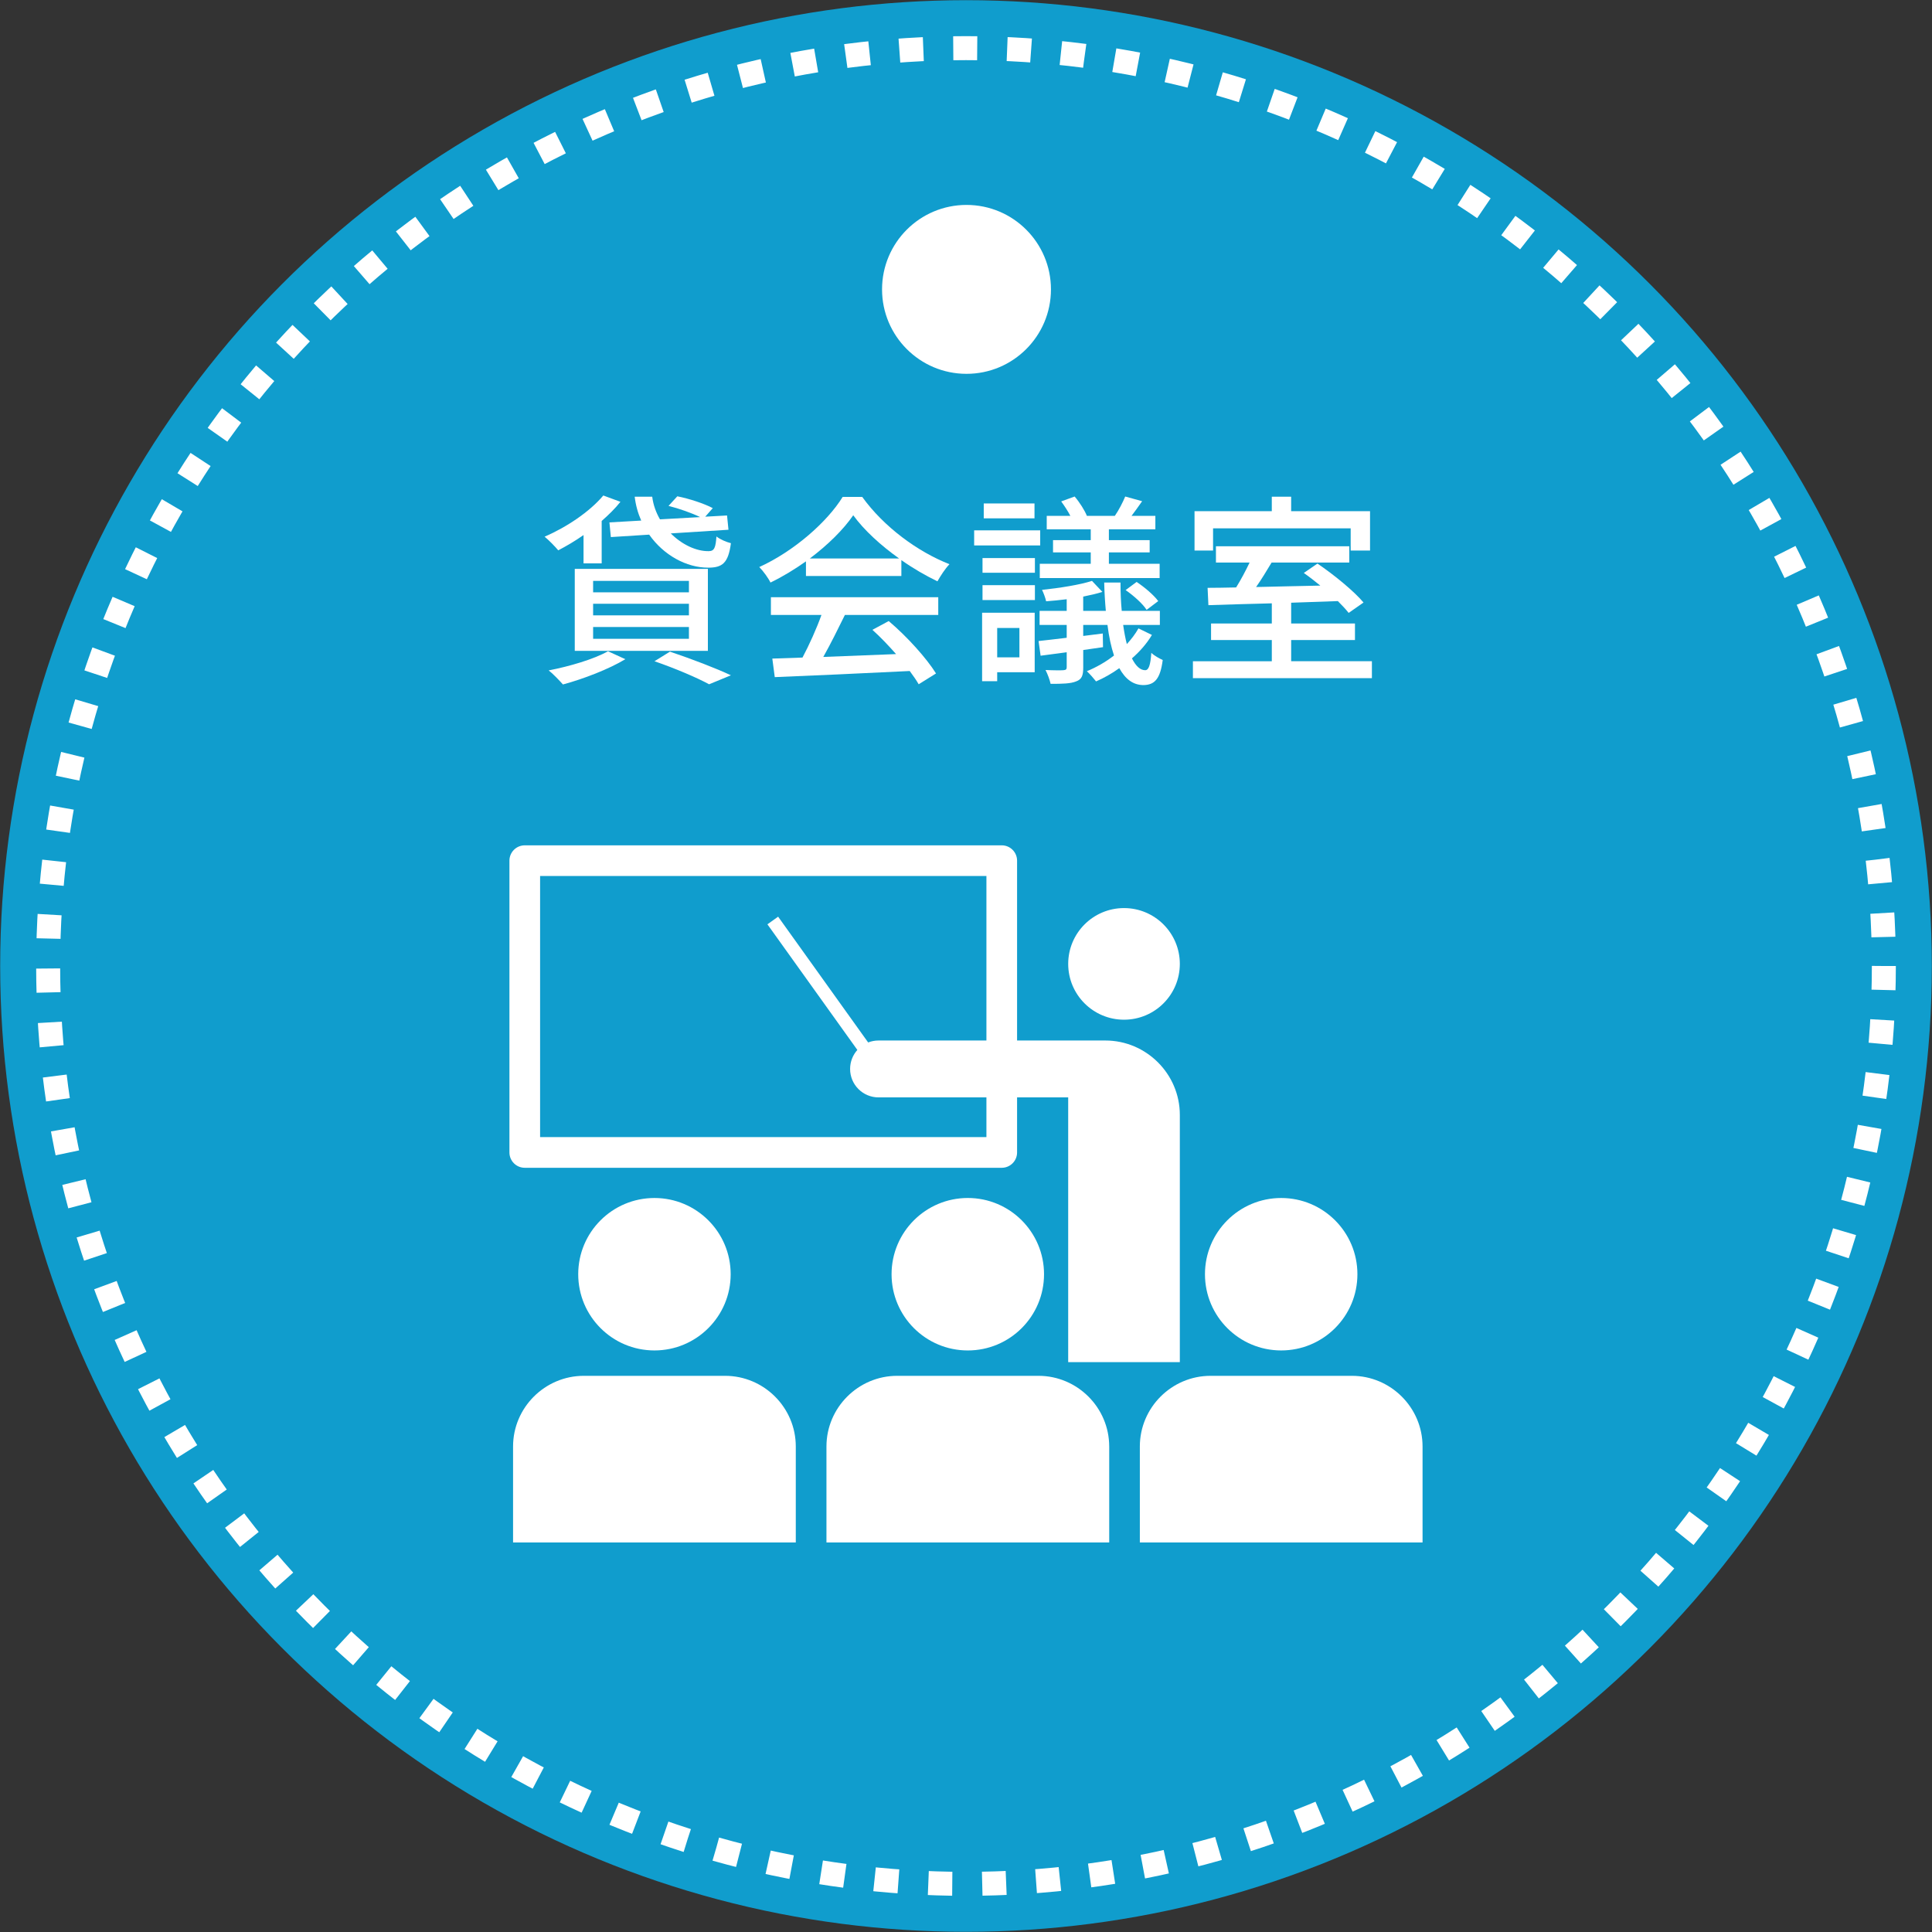<?xml version="1.0" encoding="utf-8"?>
<!-- Generator: Adobe Illustrator 16.0.0, SVG Export Plug-In . SVG Version: 6.00 Build 0)  -->
<!DOCTYPE svg PUBLIC "-//W3C//DTD SVG 1.1//EN" "http://www.w3.org/Graphics/SVG/1.1/DTD/svg11.dtd">
<svg version="1.1" id="レイヤー_1" xmlns="http://www.w3.org/2000/svg" xmlns:xlink="http://www.w3.org/1999/xlink" x="0px"
	 y="0px" width="161.1px" height="161.1px" viewBox="0 0 161.1 161.1" enable-background="new 0 0 161.1 161.1"
	 xml:space="preserve">
<rect x="0" y="0" width="161.1" height="161.1" fill="#333333" stroke="none"/>
<g>
	<g>
		<path fill="#109DCD" d="M4.015,80.55c0,42.27,34.266,76.535,76.536,76.535c42.269,0,76.534-34.266,76.534-76.535
			S122.819,4.015,80.551,4.015C38.28,4.015,4.015,38.28,4.015,80.55"/>
		<circle fill="none" stroke="#109DCD" stroke-width="8" cx="80.55" cy="80.55" r="76.535"/>
		<circle fill="none" stroke="#FFFFFF" stroke-width="2" stroke-dasharray="1.998,2.497" cx="80.55" cy="80.55" r="76.535"/>
	</g>
	<g>
		<g>
			<circle fill="#FFFFFF" cx="54.571" cy="106.251" r="6.356"/>
			<path fill="#FFFFFF" d="M66.357,120.616c0-3.242-2.651-5.893-5.896-5.893H48.68c-3.243,0-5.898,2.65-5.898,5.893v8h23.575
				V120.616z"/>
		</g>
		<g>
			<circle fill="#FFFFFF" cx="80.7" cy="106.251" r="6.357"/>
			<path fill="#FFFFFF" d="M92.491,120.616c0-3.242-2.656-5.893-5.898-5.893H74.811c-3.244,0-5.897,2.65-5.897,5.893v8h23.578
				V120.616z"/>
		</g>
		<g>
			<circle fill="#FFFFFF" cx="106.832" cy="106.251" r="6.356"/>
			<path fill="#FFFFFF" d="M118.62,120.616c0-3.242-2.654-5.893-5.895-5.893h-11.783c-3.246,0-5.896,2.65-5.896,5.893v8h23.574
				V120.616z"/>
		</g>
		<g>
			<circle fill="#FFFFFF" cx="93.726" cy="80.374" r="4.654"/>
			<path fill="#FFFFFF" d="M92.171,86.763h-1.82h-1.279H73.258c-0.307,0-0.599,0.057-0.867,0.162l-7.507-10.488l-0.893,0.637
				l7.5,10.475c-0.375,0.42-0.605,0.977-0.605,1.586c0,1.311,1.062,2.371,2.372,2.371h15.813v22.078h9.309V98.438v-5.471
				C98.38,89.554,95.587,86.763,92.171,86.763z"/>
		</g>
		<path fill="#FFFFFF" d="M83.532,97.376H43.759c-0.707,0-1.28-0.572-1.28-1.277V71.766c0-0.706,0.573-1.278,1.28-1.278h39.773
			c0.703,0,1.277,0.572,1.277,1.278v24.333C84.81,96.804,84.235,97.376,83.532,97.376z M45.036,94.819h37.217V73.044H45.036V94.819z
			"/>
	</g>
	<g>
		<path fill="#FFFFFF" d="M48.658,44.615c-0.697,0.493-1.428,0.918-2.108,1.275c-0.255-0.306-0.799-0.867-1.139-1.139
			c1.819-0.782,3.756-2.074,4.896-3.434l1.428,0.527c-0.442,0.561-0.986,1.088-1.564,1.598v3.536h-1.513V44.615z M52.143,54.967
			c-1.377,0.833-3.502,1.649-5.202,2.107c-0.272-0.306-0.833-0.9-1.19-1.172c1.751-0.34,3.773-0.935,4.947-1.598L52.143,54.967z
			 M47.927,47.437h11.1v6.833h-11.1V47.437z M49.457,49.391h7.989v-0.952h-7.989V49.391z M49.457,51.312h7.989v-0.969h-7.989V51.312
			z M49.457,53.267h7.989v-0.986h-7.989V53.267z M53.468,43.408c-0.272-0.612-0.459-1.275-0.544-1.989h1.462
			c0.085,0.697,0.323,1.326,0.646,1.887l3.349-0.187c-0.697-0.34-1.751-0.714-2.635-0.935l0.731-0.799
			c0.969,0.187,2.261,0.612,2.958,0.986l-0.629,0.714l1.819-0.102l0.119,1.19l-4.811,0.306c0.935,0.935,2.125,1.496,3.162,1.479
			c0.476,0,0.578-0.306,0.646-1.224c0.323,0.255,0.816,0.459,1.207,0.561c-0.221,1.666-0.714,2.04-1.904,2.04
			c-1.802,0-3.706-1.037-4.912-2.754l-3.196,0.204l-0.119-1.224L53.468,43.408z M55.865,54.338c1.819,0.612,3.859,1.394,5.083,1.972
			l-1.819,0.748c-1.002-0.544-2.788-1.309-4.555-1.921L55.865,54.338z"/>
		<path fill="#FFFFFF" d="M67.205,46.808c-0.935,0.663-1.938,1.275-2.958,1.768c-0.17-0.357-0.595-0.952-0.935-1.292
			c2.907-1.326,5.678-3.774,6.953-5.848h1.632c1.802,2.499,4.624,4.573,7.275,5.609c-0.374,0.391-0.731,0.952-1.003,1.428
			c-0.986-0.476-2.022-1.071-3.008-1.768v1.326h-7.956V46.808z M64.281,49.799h13.956v1.479h-7.785
			c-0.561,1.139-1.19,2.414-1.802,3.501c1.887-0.068,3.995-0.153,6.068-0.238c-0.629-0.714-1.309-1.428-1.972-2.023l1.36-0.731
			c1.547,1.309,3.162,3.111,3.944,4.369l-1.445,0.901c-0.187-0.323-0.442-0.697-0.748-1.105c-4.046,0.204-8.363,0.391-11.253,0.51
			L64.4,54.916l2.516-0.085c0.561-1.054,1.173-2.414,1.581-3.552h-4.215V49.799z M74.973,46.569
			c-1.53-1.088-2.924-2.362-3.825-3.604c-0.816,1.19-2.108,2.465-3.621,3.604H74.973z"/>
		<path fill="#FFFFFF" d="M86.737,45.481H81.23v-1.258h5.507V45.481z M86.278,56.055h-3.127v0.748h-1.258v-5.711h4.385V56.055z
			 M81.927,46.536h4.369v1.224h-4.369V46.536z M81.927,48.796h4.369v1.241h-4.369V48.796z M86.262,43.221h-4.232V41.98h4.232V43.221
			z M83.151,52.366v2.448h1.853v-2.448H83.151z M96.053,52.944c-0.425,0.714-1.003,1.377-1.666,1.955
			c0.323,0.646,0.697,0.986,1.104,0.986c0.289,0,0.442-0.408,0.511-1.445c0.272,0.255,0.663,0.459,0.952,0.595
			c-0.205,1.564-0.664,2.074-1.598,2.091c-0.867,0-1.514-0.493-2.023-1.411c-0.611,0.442-1.275,0.816-1.938,1.104
			c-0.17-0.221-0.51-0.612-0.766-0.85c0.782-0.323,1.564-0.765,2.262-1.309c-0.238-0.714-0.426-1.581-0.545-2.55h-2.022v0.918
			c0.526-0.068,1.088-0.136,1.632-0.204l0.018,1.139l-1.649,0.238v1.462c0,0.663-0.118,0.986-0.595,1.156
			c-0.459,0.188-1.139,0.204-2.125,0.204c-0.068-0.323-0.255-0.833-0.425-1.156c0.663,0.034,1.325,0.034,1.495,0.017
			c0.205-0.017,0.272-0.068,0.272-0.255v-1.241c-0.782,0.102-1.513,0.204-2.176,0.289l-0.17-1.224
			c0.663-0.068,1.462-0.17,2.346-0.272v-1.071h-2.261v-1.173h2.261v-0.969c-0.595,0.068-1.173,0.136-1.717,0.17
			c-0.051-0.255-0.204-0.68-0.34-0.952c1.462-0.153,3.179-0.425,4.165-0.748l0.867,0.918c-0.477,0.153-1.021,0.272-1.599,0.391v1.19
			h1.887c-0.067-0.731-0.118-1.53-0.136-2.363h1.359c0,0.867,0.035,1.649,0.103,2.363h3.179v1.173h-3.061
			c0.086,0.595,0.188,1.139,0.307,1.598c0.374-0.408,0.714-0.85,0.969-1.309L96.053,52.944z M90.953,44.139h-3.671v-1.122h1.971
			c-0.203-0.391-0.492-0.833-0.765-1.207l1.122-0.408c0.408,0.476,0.85,1.173,1.02,1.615h2.329c0.323-0.459,0.681-1.156,0.867-1.615
			l1.411,0.391c-0.307,0.442-0.612,0.867-0.885,1.224h1.989v1.122h-3.876v0.901h3.4v1.02h-3.4v0.952h4.232v1.189h-9.994v-1.189
			h4.249V46.06h-3.145v-1.02h3.145V44.139z M94.778,48.524c0.662,0.442,1.428,1.088,1.801,1.598l-0.969,0.731
			c-0.322-0.51-1.088-1.19-1.75-1.649L94.778,48.524z"/>
		<path fill="#FFFFFF" d="M114.396,55.137v1.411H99.471v-1.411h6.579v-1.768h-5.066v-1.377h5.066v-1.683
			c-1.989,0.051-3.842,0.102-5.287,0.153l-0.068-1.445c0.697,0,1.514-0.017,2.38-0.034c0.392-0.629,0.8-1.394,1.122-2.074h-2.805
			v-1.36h11.117v1.36h-6.477c-0.408,0.68-0.85,1.411-1.292,2.04c1.683-0.034,3.519-0.085,5.354-0.119
			c-0.459-0.374-0.936-0.748-1.377-1.054l1.139-0.782c1.36,0.918,3.043,2.294,3.842,3.247l-1.24,0.867
			c-0.222-0.289-0.545-0.629-0.901-0.986c-1.292,0.051-2.618,0.085-3.893,0.136v1.734h5.32v1.377h-5.32v1.768H114.396z
			 M101.153,45.907h-1.547v-3.281h6.443v-1.207h1.614v1.207h6.578v3.281h-1.614v-1.853h-11.475V45.907z"/>
	</g>
	<circle fill="#FFFFFF" cx="80.592" cy="24.13" r="7.042"/>
</g>
<g>
</g>
<g>
</g>
<g>
</g>
<g>
</g>
<g>
</g>
<g>
</g>
</svg>
